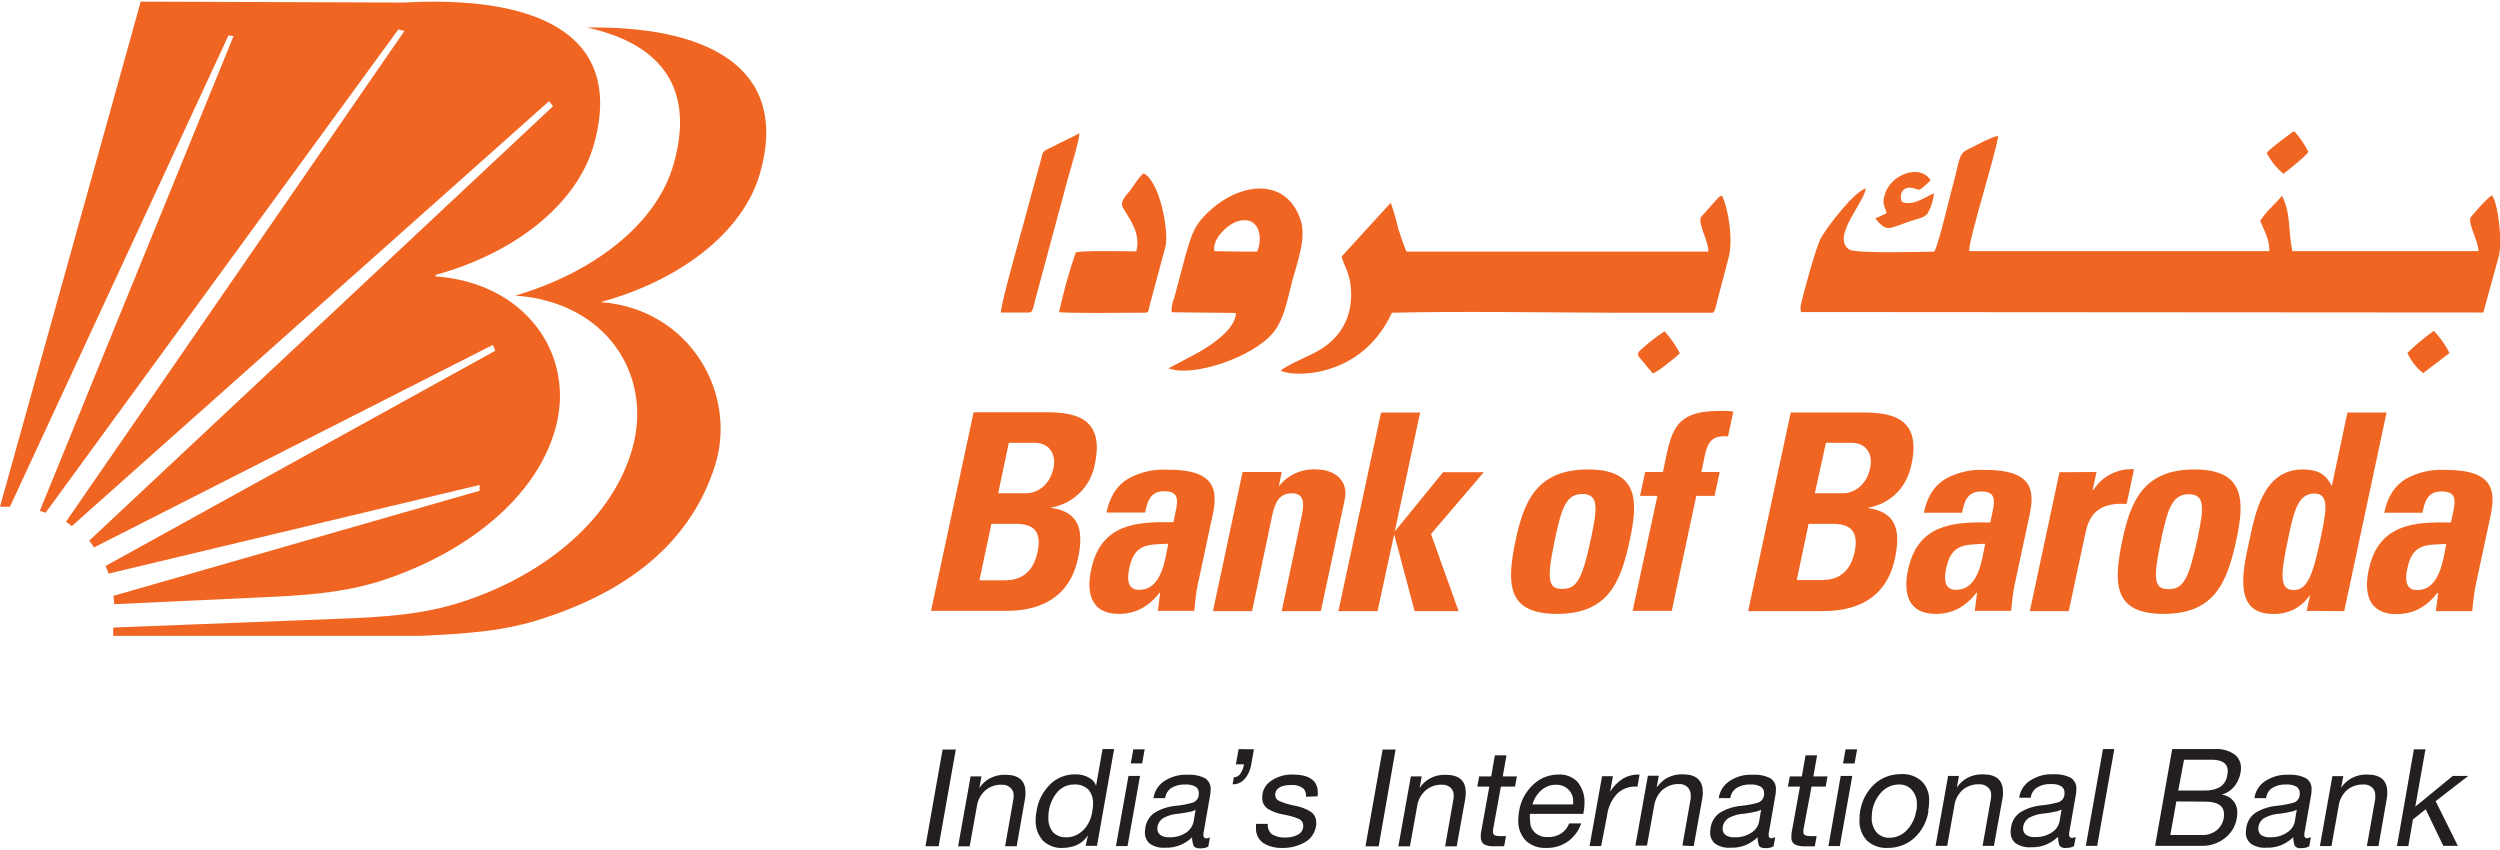 <svg version="1.1" id="Layer_1" xmlns="http://www.w3.org/2000/svg" x="0" y="0" viewBox="0 0 1080 367" style="enable-background:new 0 0 1080 367" xml:space="preserve"><style>.st0{fill-rule:evenodd;clip-rule:evenodd;fill:#f16522}</style><g id="surface1"><path class="st0" d="M835.7 108.7c-5.8.1-34.1.9-36.8-.9-8-5.2 6.5-20.3 7.1-26.4-4.9 1.3-16.6 16.4-19.5 21.7-1.8 3.3-7.5 23.4-8.7 29.5l.2 2.2 294.8.2 6.6-24c1.7-6 0-22.4-2.8-26.6-1.8.6-9.2 9.3-9.3 9.5-1.3 2.5 3.4 10.3 3.4 14.6h-80.4c-1.9-8.7-.5-16.1-4.5-24-.6 1.1-3.7 4-4.6 5.1-1.8 1.7-3.4 3.7-4.8 5.8 1.5 3.8 4.2 8 3.9 13.1H850.7c-.5-4.4 11.9-43.3 12.5-49.8-3 .4-10 4.4-13.4 6-3.8 1.8-3.6 6-5.7 13.6-1.5 5.2-6.6 27.3-8.4 30.2M738 108.7H607.6c-1.4-3.3-2.5-6.6-3.6-10-.8-3.7-1.9-7.4-3.2-11.1l-21.2 23.2c.6 3.6 4.2 7.3 4.1 16.8-.1 11.7-6.4 20.3-16.6 25.2-2.9 1.4-12.4 5.7-13.8 7.3 4.6 2.8 34.7 3.9 48-25 29.6-.7 66-.1 96.3 0H740c1.1-1.3.7-.9 1.2-2.6l5.6-21.4c1.9-7.2 0-20.7-2.9-26.6-1.4.4-1.5.8-2.5 1.9l-6.6 7.4c-1.4 2.9 3.4 10.5 3.2 14.9M506.4 134.9l27.5.3c0 5.9-8 11.9-12 14.5-2.6 1.7-5.6 3.4-8.4 4.8l-8.7 4.6c10.3 4.1 36.7-4.8 45.3-15.5 4.7-5.8 5.9-13.7 8.2-22.4 1.9-7.2 6.2-18.3 3.6-26.1-6-18.1-25-16.7-38.7-4.6-7.1 6.3-8.2 10-11.1 20l-4.8 18.1c-.8 1.8-1.2 3.8-1.2 5.8l.3.5zm18.2-26.4c-1.1-5.4 6.1-12 10.7-13.1 8.5-2 10.5 6.8 7.8 13.3H536l-11.4-.2zM490.9 108.6c-2.6 0-24.9-.5-26.2.5-2.9 8.4-5.3 17.1-7.2 25.8 9.7.5 24 .2 34 .2 5.6 0 4.1.5 5.5-4.5l6.6-24.5c1.2-7.3-2.6-27.6-9.5-31.2-1.7 1-4.2 5.1-5.6 7-1.3 1.9-5 4.9-3.4 7.8 3 5.2 7.8 11 5.8 18.9M432.4 135h9.5c4.4 0 3.7 1 5.7-6.9l8.1-30.1c1.9-6.9 3.5-13.1 5.4-20.1 1.1-4 5.2-17.3 5.2-20.4-2.5 1.5-6 3-8.9 4.5-1.9 1-2.9 1.5-4.8 2.4-2.3 1.1-2.2 1.7-2.8 4.2-1.9 7.3-4.2 14.9-6 22-1.6 6.2-11.7 41.3-11.4 44.3"/><path class="st0" d="m815 92.1-4.9 2.3c1.7 1.9 3.9 4.8 6.8 4 2.5-.6 5.8-2 8.4-2.9 2.6-.9 6.4-1.3 7.6-3.6 1.4-2.6 2.3-5.5 2.6-8.4-4.1 1.7-9.1 5.7-13.9 3.7-1.4-3.3.5-6.9 4.6-6 2.6.5 2.2 1.5 4.4-.2 1.2-1 2.3-2 3.4-3.1-4.1-7.1-16.7-2.9-19.5 5.4-1.7 5-.5 4.8.5 8.8M714 161.3c1.9-.4 10.2-7.1 11.7-8.7-1.8-3.4-4-6.6-6.6-9.5-3.5 2.3-6.8 4.9-9.9 7.7-2.7 2.2-1.6 2.9.5 5.3 1.4 1.8 2.8 3.5 4.3 5.2M979.2 66.1c1.8 3.4 4.3 6.5 7.2 9 1.7-1.3 10-7.8 10.8-9.5-1.6-3.3-3.7-6.3-6.2-9-1.8 1.3-10.7 7.8-11.8 9.5M1040 152.5c1.6 3.4 3.9 6.4 6.8 8.7l11.4-8.7c-1.8-3.5-4.1-6.8-6.8-9.6-4 2.9-7.8 6.1-11.4 9.5M181.5 274.7H48.9v-3.6l97.7-3.8c18.5-.7 36.5-1.7 54-7.6 35.7-11.9 64.2-36 72.6-66 9-32.1-11.7-63.4-50.6-66 32.9-9.6 61.1-30.4 68.5-57.1 9.7-34.7-7.9-52.2-37.5-58.7 49.4-.8 88 15.7 74.8 62.7-7.5 26.7-36.2 47.1-69 55.9 38.4 2.8 59.5 39.3 49.4 70.9-10.6 33.1-37.4 53.6-73.1 65.4-17.6 6.1-35.6 7-54.2 7.9"/><path class="st0" d="M111.9 258.1 49.3 261c0-1.2-.1-2.4-.3-3.6L207.2 212v-2.5L46.9 247.8c-.4-1.2-.8-2.3-1.3-3.3l168.4-93-1.1-2.5-172.3 87.5c-.6-1-1.3-2-2.1-2.9L238.9 45.9l-1.7-2.2L31 227.3c-.8-.7-1.7-1.3-2.5-1.9l146.2-212-2.6-.7L19.7 221.5c-.8-.3-1.7-.5-2.5-.8l83.7-205.1-2.2-.3L4.3 218.9H0L60.8.7l113.6.4c53.7-3 96.1 11.4 82.2 61.2-7.5 26.8-35.6 47.5-68.3 56.4l-.2.7c38.9 2.7 60.8 33.9 51.8 65.9-8.4 29.9-38.3 53.3-74 65.2-17.5 5.8-35.5 6.8-54 7.6"/><path d="M405.5 365.6h-5.7l7.4-41.8h5.7l-7.4 41.8zm33.7 0h-5l3.6-20.4c.1-.5.1-1 .1-1.5.1-1.3-.4-2.5-1.4-3.4-1-.9-2.4-1.4-3.8-1.3-2.6-.1-5.2.8-7.2 2.6-1.9 1.8-3.2 4.2-3.5 6.8l-3.1 17.2h-5l5.4-30.2h4.7l-.9 5c1.1-1.7 2.6-3.1 4.4-4.1 2.1-1.1 4.4-1.7 6.8-1.6 5.8 0 8.7 2.5 8.7 7.6v1.2c0 .3-.1.8-.2 1.6l-3.6 20.5zm30.8-4.7c-1.2 1.8-2.9 3.3-4.9 4.2-1.9.8-4 1.2-6.1 1.2-3.1.2-6.2-1-8.5-3.2-2.1-2.4-3.3-5.6-3.1-8.9 0-1.3.1-2.5.4-3.8.6-4.4 2.7-8.4 5.8-11.5 2.9-2.9 6.8-4.4 10.9-4.4 2 0 4.1.4 5.8 1.4 1.5.7 2.7 2 3.2 3.6l2.8-15.9h5l-7.4 41.8H469l1-4.5zm1.9-10.6c.2-1 .3-2 .3-3.1.1-2.2-.6-4.4-2-6.1-1.6-1.5-3.7-2.3-5.9-2.2-2.8-.1-5.4 1-7.3 3-2.1 2.4-3.5 5.4-3.9 8.5-.1.5-.1.9-.2 1.4v1.5c-.1 2.3.6 4.5 2 6.2 1.5 1.5 3.5 2.3 5.6 2.2 2.8.1 5.5-1.1 7.5-3.1 2.2-2.2 3.5-5.2 3.9-8.3m16.6-20.5 1.1-6.1h4.9l-1.1 6.1h-4.9zm-1.4 35.7h-5l5.4-30.3h5l-5.4 30.3zm28.6-10.9.8-4.8c-.8.5-1.7.8-2.6.9-1.1.3-2.6.5-4.5.8-2.3.1-4.6.7-6.7 1.8-1.5.9-2.5 2.4-2.7 4.2v.7c0 1 .5 2 1.4 2.6 1.1.7 2.5 1 3.8.9 2.5.1 5.1-.6 7.2-2 1.7-1.1 3-3 3.3-5.1m-.7 7.1c-1.4 1.4-3.1 2.5-5 3.3-2.1.9-4.4 1.3-6.7 1.2-2.3.2-4.6-.4-6.5-1.7-1.5-1.2-2.3-3.1-2.2-5 0-.7.1-1.3.2-2 .4-2.6 1.8-4.9 4-6.4 2.8-1.7 5.9-2.7 9.2-3 2.4-.2 4.8-.7 7.1-1.3 1.3-.4 2.4-1.5 2.7-2.9 0-.6.1-.9.1-1.1.1-1.2-.5-2.4-1.5-3-1.4-.7-2.8-1-4.4-.9-2.1-.1-4.2.4-6 1.5-1.5 1-2.4 2.6-2.7 4.4h-5c.4-2.9 2-5.5 4.4-7.2 3-2 6.5-3.1 10.1-2.9 2.7-.2 5.4.3 7.8 1.5 1.7 1.1 2.6 3.1 2.4 5.1 0 .9-.1 1.8-.3 2.7l-2.6 14.9-.2 1v.9c-.1.4.1.7.3 1 .3.3.7.4 1 .4l1.5-.4-.7 3.9c-.4.3-.9.4-1.5.6-.6.1-1.3.2-1.9.2-1.5 0-2.4-.3-2.9-1-.5-1.4-.8-2.6-.7-3.8m26.7-38-1.2 6.8c-.4 2.2-1.3 4.3-2.8 6-1.3 1.5-3.2 2.4-5.2 2.3l.5-3c1.1 0 2.2-.6 2.8-1.5.8-1.2 1.4-2.6 1.6-4.1h-3.5l1.2-6.6 6.6.1zm26.8 33.3c-.5 2.9-2.2 5.4-4.7 6.8-3 1.7-6.4 2.6-9.9 2.5-2.9.1-5.8-.6-8.3-2.2-2-1.5-3.2-4-3-6.6v-1.6h5.1c-.2 1.7.5 3.4 1.8 4.5 1.7 1 3.6 1.5 5.5 1.4 1.9.1 3.8-.3 5.5-1.1 1.4-.7 2.3-1.9 2.5-3.4v-.7c0-1.2-.7-2.3-1.8-2.8-2.1-.9-4.3-1.5-6.6-1.9-2.4-.4-4.8-1.2-6.9-2.5-1.6-1.1-2.5-2.9-2.4-4.8 0-.5 0-1.1.1-1.6.4-2.6 2.1-4.8 4.4-6.1 2.6-1.6 5.6-2.4 8.6-2.3 7.3 0 10.9 2.6 10.9 7.8v.8c-.1.3-.1.5-.1.8l-5 .2c.2-1.4-.3-2.8-1.3-3.7-1.4-1-3.1-1.5-4.9-1.4-4.4 0-6.7 1.3-7.1 3.8v.7c.1 1 .7 2 1.7 2.4 2.1.9 4.3 1.6 6.5 2 2.5.4 5 1.3 7.2 2.7 1.5 1 2.4 2.8 2.3 4.7.1.4 0 1-.1 1.6m27.1 8.6h-5.7l7.4-41.8h5.6l-7.3 41.8zm33.7 0h-5l3.6-20.4c.1-.5.1-1 .1-1.5.1-1.3-.4-2.5-1.3-3.4-1-.9-2.4-1.4-3.8-1.3-2.6-.1-5.2.8-7.2 2.6-1.9 1.8-3.2 4.2-3.5 6.8l-3.1 17.2h-5l5.4-30.2h4.7l-.9 5c1.1-1.7 2.6-3.1 4.4-4.1 2.1-1.1 4.4-1.7 6.8-1.6 5.8 0 8.7 2.5 8.7 7.6v1.2c0 .3-.1.8-.2 1.6l-3.7 20.5zm15.7-7.2v1.1c-.1.5.2 1 .7 1.3.7.3 1.5.4 2.3.4h2.6l-.8 4.4h-4.2c-1.6.1-3.2-.2-4.6-.9-.9-.8-1.4-2-1.3-3.3v-.8c0-.5.1-1 .2-1.5l3.5-19.3h-5.2l.8-4.4h5.2l1.6-9.1h5l-1.6 9.1h6.1l-.8 4.4h-6.1l-3.4 18.6zm38-2.4c-1.1 3.1-3.1 5.7-5.8 7.6-2.7 1.8-5.8 2.8-9.1 2.7-3.3.2-6.6-.9-9-3.2-2.2-2.4-3.4-5.6-3.2-8.9 0-.6.1-1.2.1-1.8 0-.7.2-1.5.3-2.2.7-4.3 2.8-8.2 6-11.2 2.9-2.8 6.8-4.4 10.9-4.4 3.1-.2 6.2 1 8.3 3.2 2.1 2.6 3.2 5.9 3 9.2 0 1.5-.2 3.1-.5 4.6h-23.1c0 1.4 0 2.8.2 4.2.1 1 .4 1.9 1 2.7 1.5 2.2 4.1 3.3 6.7 3.1 2 .1 3.9-.5 5.6-1.5 1.6-1.1 2.8-2.6 3.5-4.4h5.1zm-21-8.5h17.6v-1.2c.1-1.9-.6-3.8-2-5.2-1.4-1.4-3.3-2.1-5.3-2.1-2.7-.1-5.3 1.1-7.2 3.1-1.4 1.5-2.5 3.3-3.1 5.4m29.7 18h-5l5.4-30.2h4.7l-1.2 6.7c1.4-2.3 3.3-4.2 5.6-5.7 1.9-1.1 4.2-1.7 6.4-1.7h.7l-.9 5.2h-.7c-3.1-.1-6 1-8.2 3.2-2.3 2.5-3.8 5.7-4.2 9.1l-2.6 13.4zm40 0 3.7-20.6c.1-.8.2-1.3.2-1.6v-1.2c0-5.1-2.9-7.6-8.7-7.6-2.4-.1-4.7.5-6.8 1.6-1.7 1-3.2 2.4-4.4 4.1l.9-5.1h-4.7l-5.4 30.2h5l3.1-17.2c.4-2.6 1.6-5 3.5-6.8 2-1.7 4.6-2.7 7.2-2.6 1.4-.1 2.7.4 3.7 1.3.9.9 1.4 2.1 1.4 3.4v1.5l-3.6 20.4 4.9.2zm28.3-10.9.8-4.8c-.8.4-1.7.8-2.7.9-1.1.3-2.6.5-4.5.8-2.3.1-4.6.7-6.7 1.8-1.5.9-2.5 2.4-2.7 4.2v.7c0 1 .5 2 1.4 2.6 1.1.7 2.4 1 3.8.9 2.6.1 5.1-.6 7.2-2 1.9-1.1 3.1-3 3.4-5.1m-.7 7.1c-1.5 1.4-3.2 2.5-5 3.3-2.1.9-4.4 1.3-6.7 1.2-2.3.2-4.6-.4-6.6-1.7-1.5-1.2-2.3-3.1-2.2-5 0-.7.1-1.3.2-2 .4-2.6 1.8-4.9 4-6.4 2.8-1.7 5.9-2.7 9.2-3 2.4-.2 4.8-.7 7.1-1.3 1.3-.4 2.4-1.5 2.7-2.9.1-.4.1-.8.1-1.1.1-1.2-.5-2.4-1.5-3-1.4-.7-2.9-1-4.4-.9-2.1-.1-4.2.4-6 1.5-1.5 1-2.5 2.6-2.7 4.4h-5c.4-2.9 2-5.5 4.4-7.2 3-2.1 6.6-3.1 10.1-2.9 2.7-.2 5.4.3 7.8 1.5 1.7 1.1 2.6 3.1 2.4 5.1 0 .9-.1 1.8-.3 2.7l-2.6 14.9-.2 1v.9c-.1.4.1.8.3 1 .3.3.7.4 1 .3l1.5-.4-.7 3.9c-.5.3-1 .4-1.5.6-.6.1-1.2.2-1.9.2-1.5 0-2.4-.3-2.9-1-.4-1.3-.6-2.5-.6-3.7m19.8-3.3v1.1c-.1.5.2 1 .7 1.3.7.3 1.6.4 2.4.4h2.6l-.8 4.4h-4.2c-1.6.1-3.2-.2-4.6-.9-1-.8-1.5-2-1.3-3.3v-.8c0-.5.1-1 .2-1.5l3.5-19.3h-5.2l.8-4.4h5.2l1.6-9.1h5l-1.6 9.1h6.1l-.8 4.4h-6.1l-3.5 18.6zm17.1-28.6 1.1-6.1h5l-1.1 6.1h-5zm-1.4 35.7h-4.9l5.3-30.3h5l-5.4 30.3zm38.3-15.1c-.6 4.4-2.8 8.5-6 11.5-3.1 2.9-7.3 4.4-11.5 4.4-3.3.2-6.6-.9-9.1-3.2-2.2-2.4-3.4-5.7-3.2-9 0-1.2.1-2.5.3-3.7.7-4.4 2.8-8.5 6.1-11.6 3.1-2.9 7.3-4.4 11.5-4.4 3.3-.2 6.6.9 9 3.1 2.3 2.3 3.4 5.5 3.2 8.7 0 1.3-.1 2.6-.4 3.9m-5.1.2c.1-.8.2-1.3.2-1.5v-1.4c.1-2.3-.7-4.5-2.2-6.2-1.4-1.6-3.5-2.4-5.6-2.3-2.8 0-5.5 1.2-7.4 3.2-2.2 2.3-3.6 5.2-4.1 8.3-.1.9-.2 1.9-.2 2.8-.1 2.3.6 4.5 2 6.3 1.5 1.6 3.5 2.5 5.7 2.4 2.8 0 5.5-1.2 7.4-3.2 2.2-2.3 3.6-5.1 4.1-8.3m33.6 15h-4.9l3.6-20.4c.1-.5.1-1 .1-1.5.1-1.3-.4-2.5-1.4-3.4-1-.9-2.4-1.4-3.8-1.3-2.6-.1-5.2.8-7.2 2.5-1.9 1.8-3.2 4.2-3.5 6.8l-3.1 17.3h-5l5.4-30.2h4.7l-.9 5c1.1-1.7 2.6-3.1 4.4-4.1 2.1-1.1 4.4-1.7 6.8-1.6 5.8 0 8.7 2.5 8.7 7.6v1.2c0 .3 0 .8-.2 1.6l-3.7 20.5zm28.4-10.9.8-4.8c-.8.4-1.7.8-2.7.9-1.1.3-2.6.5-4.5.8-2.3.1-4.6.7-6.7 1.8-1.5.9-2.5 2.4-2.7 4.2v.7c0 1 .5 2 1.4 2.6 1.1.7 2.5 1 3.8.9 2.5.1 5.1-.6 7.2-2 1.8-1.1 3.1-3 3.4-5.1m-.7 7c-1.5 1.4-3.2 2.5-5 3.3-2.1.9-4.4 1.3-6.7 1.2-2.3.2-4.6-.4-6.6-1.7-1.5-1.2-2.3-3.1-2.2-5 0-.7.1-1.3.2-2 .4-2.6 1.8-4.9 4-6.4 2.8-1.7 5.9-2.7 9.2-3 2.4-.2 4.8-.7 7.1-1.3 1.4-.4 2.4-1.5 2.7-2.9 0-.6.1-.9.1-1.1.1-1.2-.5-2.4-1.5-3-1.3-.7-2.8-1-4.4-.9-2.1-.1-4.2.4-6 1.5-1.5 1-2.5 2.6-2.7 4.4h-5c.4-2.9 2-5.5 4.4-7.2 3-2 6.5-3.1 10.1-2.9 2.7-.2 5.4.3 7.8 1.5 1.7 1.1 2.6 3.1 2.4 5.1 0 .9-.1 1.8-.3 2.7l-2.6 14.9-.2 1v.9c-.1.4.1.7.3 1 .3.3.7.4 1 .4l1.5-.4-.7 3.9c-.5.3-.9.4-1.5.6-.6.1-1.2.2-1.9.2-1.1.2-2.2-.2-2.9-1-.4-1.3-.6-2.5-.6-3.8m19.4-37.9h4.9l-7.4 41.8h-4.9l7.4-41.8zm31.7 22.6-2.6 14.5h13.9c2.2.1 4.4-.7 6.1-2 1.7-1.4 2.8-3.3 3.1-5.5l.1-.9v-.5c0-3.7-2.7-5.5-8.2-5.5l-12.4-.1zm10.9 19.2H931l7.4-41.8H957c2.9-.2 5.7.6 8.2 2.2 1.9 1.4 3 3.7 2.9 6.1 0 .7-.1 1.4-.2 2-.4 2.2-1.4 4.3-2.8 6-1.4 1.6-3.2 2.8-5.3 3.4 4 .4 7 4 6.7 8 0 .7-.1 1.5-.2 2.2-.6 3.4-2.4 6.5-5.2 8.6-2.8 2.2-6.4 3.4-10 3.3M941 341.5h11.3c2.4.1 4.8-.4 6.9-1.6 1.7-1.2 2.8-3.1 3-5.2.1-.5.2-1.1.2-1.6 0-3.2-2.3-4.9-6.9-4.9h-12l-2.5 13.3zm50.4 13.1.8-4.8c-.8.4-1.7.8-2.7.9-1.1.3-2.6.5-4.5.8-2.3.1-4.6.7-6.7 1.8-1.5.9-2.5 2.4-2.7 4.2v.7c0 1 .5 2 1.3 2.6 1.1.7 2.5 1 3.8.9 2.6.1 5.1-.6 7.2-2 1.9-1.1 3.2-3 3.5-5.1m-.7 7.1c-1.5 1.4-3.2 2.5-5 3.3-2.1.9-4.4 1.3-6.7 1.2-2.3.2-4.6-.4-6.6-1.7-1.5-1.2-2.3-3.1-2.2-5 0-.7.1-1.3.2-2 .4-2.6 1.8-4.9 4-6.4 2.8-1.7 5.9-2.7 9.2-3 2.4-.2 4.8-.7 7.1-1.3 1.4-.4 2.4-1.5 2.7-2.9.1-.4.1-.8.1-1.1.1-1.2-.5-2.4-1.5-3-1.4-.7-2.9-1-4.4-.9-2.1-.1-4.2.4-6 1.5-1.5 1-2.4 2.6-2.7 4.4h-5c.4-2.9 2-5.5 4.4-7.2 3-2 6.6-3.1 10.1-2.9 2.7-.2 5.4.3 7.8 1.5 1.7 1.1 2.6 3.1 2.4 5.1 0 .9-.1 1.8-.3 2.7l-2.6 14.9-.2 1v.9c-.1.4.1.8.3 1 .3.3.6.4 1 .3l1.5-.4-.7 3.9c-.5.3-1 .4-1.5.6-.6.1-1.2.2-1.9.2-1.1.2-2.2-.2-2.9-1-.4-1.3-.6-2.5-.6-3.7m36.8 3.8h-5l3.6-20.4c.1-.5.1-1 0-1.5.1-1.3-.4-2.5-1.3-3.4-1-.9-2.4-1.4-3.8-1.3-2.6-.1-5.2.8-7.2 2.5-1.9 1.8-3.2 4.2-3.5 6.8l-3.1 17.3h-5l5.4-30.2h4.7l-.9 5c1.1-1.7 2.6-3.1 4.4-4.1 2.1-1.1 4.4-1.7 6.8-1.6 5.8 0 8.7 2.5 8.7 7.6v1.2c0 .3-.1.8-.2 1.6l-3.6 20.5zm15.3-41.8h5l-4.4 24.8 16.2-13.3h6.7l-14.1 10.9 9.6 19.3h-6.3l-7.6-15.8-5.5 4.4-2 11.5h-4.9l7.3-41.8z" style="fill-rule:evenodd;clip-rule:evenodd;fill:#231f20"/><path class="st0" d="M428.3 226.3h10.6c9.1 0 10.9 4.7 9.3 12.3-2.6 12-11.2 12.1-15 12.1h-10.1l5.2-24.4zm7.5-35H447c6.1 0 9.4 4.6 8.1 10.9-1.8 8.3-7.9 10.9-11.8 10.9h-12.1l4.6-21.8zm-1.6 72.6c7.6 0 26.9-.9 31.5-22.7 2.5-11.7.9-20-11.5-21.8v-.2c9.6-1.6 17.2-9.2 18.8-18.9 3.9-18.3-6.6-22.2-20.4-22.2h-32l-18.4 85.8h32zm70.5-29c-1.4 6.6-2.7 19.9-12.6 19.9-5.5 0-5.1-5.3-4.2-9.6 2.3-10.6 8.3-9.9 16.8-10.3m19.1-12.1-6.4 29.9c-.8 3.7-1.1 7.5-1.5 11.2h-15.7l1-7.9h-.2c-4.9 6.2-10.5 9.2-17.7 9.2-11.7 0-14.2-8.7-11.9-19.2 4.2-19.9 19.8-20.7 35.5-20.4l1-4.7c1.1-5.1 1.2-8.7-4.9-8.7-6.1 0-7.3 4.4-8.3 9.2H478c1.5-7.3 4.8-11.9 9.4-14.6 5-2.8 10.8-4.2 16.6-3.9 21.4-.2 22.2 9 19.8 19.9m29.9-18.9h-16.9L524 264h16.9l8.7-41.4c1.2-5.4 3-9.5 8.4-9.5s5.5 4.1 4.4 9.5l-8.7 41.4h16.9l10.3-48.1c1.8-8.3-4.3-13.1-12.3-13.1-6.1-.4-12.1 2.3-15.9 7h-.2l1.2-5.9zm41.4 60.1h-16.9l18.4-85.8h16.9l-10.9 51.1h.2l20.6-25.3H641l-22.8 26.7 11.9 33.3h-19l-8.7-32.8h-.2l-7.1 32.8zm79.8-9.6c-6.2 0-6.9-3.9-3-22.2 2.7-12.5 4.6-18.8 11.7-18.8 7.2 0 6.4 6.3 3.8 18.8-3.9 18.4-6.3 22.2-12.5 22.2m-2.3 10.8c21.8 0 27.5-13.1 31.5-32 3.5-16.4 4.1-30.4-18.1-30.4-22.2 0-27.7 14-31.2 30.4-4 18.8-4 32 17.8 32m76.2-87.4-2.3 10.7c-6.7-.5-8.7 2.2-10 8.2l-1.5 7.2h7.9l-2.2 10.3h-7.9l-10.6 49.7h-16.9l10.7-49.7h-7.5l2.2-10.3h7.7c3.6-17.3 4.1-26.4 24.7-26.4 1.8 0 3.7 0 5.7.3m32.5 48.5h10.5c9.1 0 10.9 4.7 9.4 12.2-2.6 12-11.2 12.1-15 12.1h-10l5.1-24.3zm7.5-35h11.1c6.1 0 9.4 4.6 8 10.9-1.8 8.3-7.8 10.9-11.8 10.9H784l4.8-21.8zm-1.7 72.7c7.7 0 26.9-.9 31.5-22.7 2.5-11.8.9-20-11.5-21.8v-.2c10.2-1.9 16.7-9 18.7-18.9 3.9-18.3-6.5-22.2-20.3-22.2h-31.9L755.2 264h31.9zm70.5-29.1c-1.4 6.6-2.7 19.9-12.6 19.9-5.5 0-5.1-5.3-4.2-9.5 2.3-10.7 8.4-9.9 16.8-10.4m19.1-12.1-6.4 29.9c-.8 3.7-1.1 7.5-1.5 11.2h-15.7l1-7.9h-.2c-4.9 6.2-10.4 9.2-17.7 9.2-11.7 0-14.2-8.7-11.9-19.1 4.2-19.9 19.9-20.7 35.5-20.4l1-4.7c1.1-5.1 1.2-8.7-4.9-8.7-6.1 0-7.3 4.4-8.3 9.2h-16.5c1.5-7.3 4.8-11.9 9.3-14.6 5.1-2.8 10.8-4.2 16.6-3.9 21.3-.2 22.1 8.9 19.7 19.8m13-18.8-12.8 60h16.8l7-32.8c1.3-5.9 3.3-14.5 18-13.5l3.2-15c-7-.4-13.8 3-17.5 8.9h-.4l1.7-7.7-16 .1zm47.1 50.5c-6.2 0-6.9-3.9-3-22.2 2.7-12.5 4.6-18.8 11.8-18.8 7.2 0 6.4 6.3 3.8 18.8-3.9 18.3-6.3 22.2-12.6 22.2m-2.1 10.7c-21.8 0-21.8-13.1-17.8-32 3.5-16.4 8.9-30.4 31.1-30.4 22.2 0 21.6 14 18.1 30.4-4 18.8-9.7 32-31.4 32m56.2-10.3c-6.1 0-5.8-6.3-2.6-21.4 2.5-12 4.2-20.3 11.5-20.3 6.9 0 5 8.3 2.5 20.3-3.2 15.1-5.6 21.4-11.4 21.4m21.8 9.1 18.3-85.8h-16.9l-6.7 31.5h-.3c-2.4-5.1-6.2-6.9-12.3-6.9-17 0-20.5 18.7-23.1 30.8-2.6 12.1-7.4 31.6 10.1 31.6 6.3.3 12.3-2.6 15.9-7.9h.2l-1.4 6.6 16.2.1zm44.1-29c-1.4 6.6-2.7 19.9-12.6 19.9-5.5 0-5.1-5.3-4.2-9.5 2.3-10.8 8.4-10 16.8-10.4m19.1-12.1-6.4 29.9c-.8 3.7-1.1 7.5-1.5 11.2h-15.7l1-7.9h-.3c-4.9 6.2-10.5 9.2-17.8 9.2-11.7 0-14.2-8.7-11.9-19.2 4.2-19.9 19.8-20.7 35.5-20.4l1-4.7c1.1-5.1 1.2-8.7-5-8.7s-7.3 4.4-8.3 9.2H1030c1.5-7.3 4.8-11.9 9.3-14.6 5.1-2.8 10.8-4.2 16.6-3.9 21.5-.2 22.3 9 20 19.9"/></g></svg>

